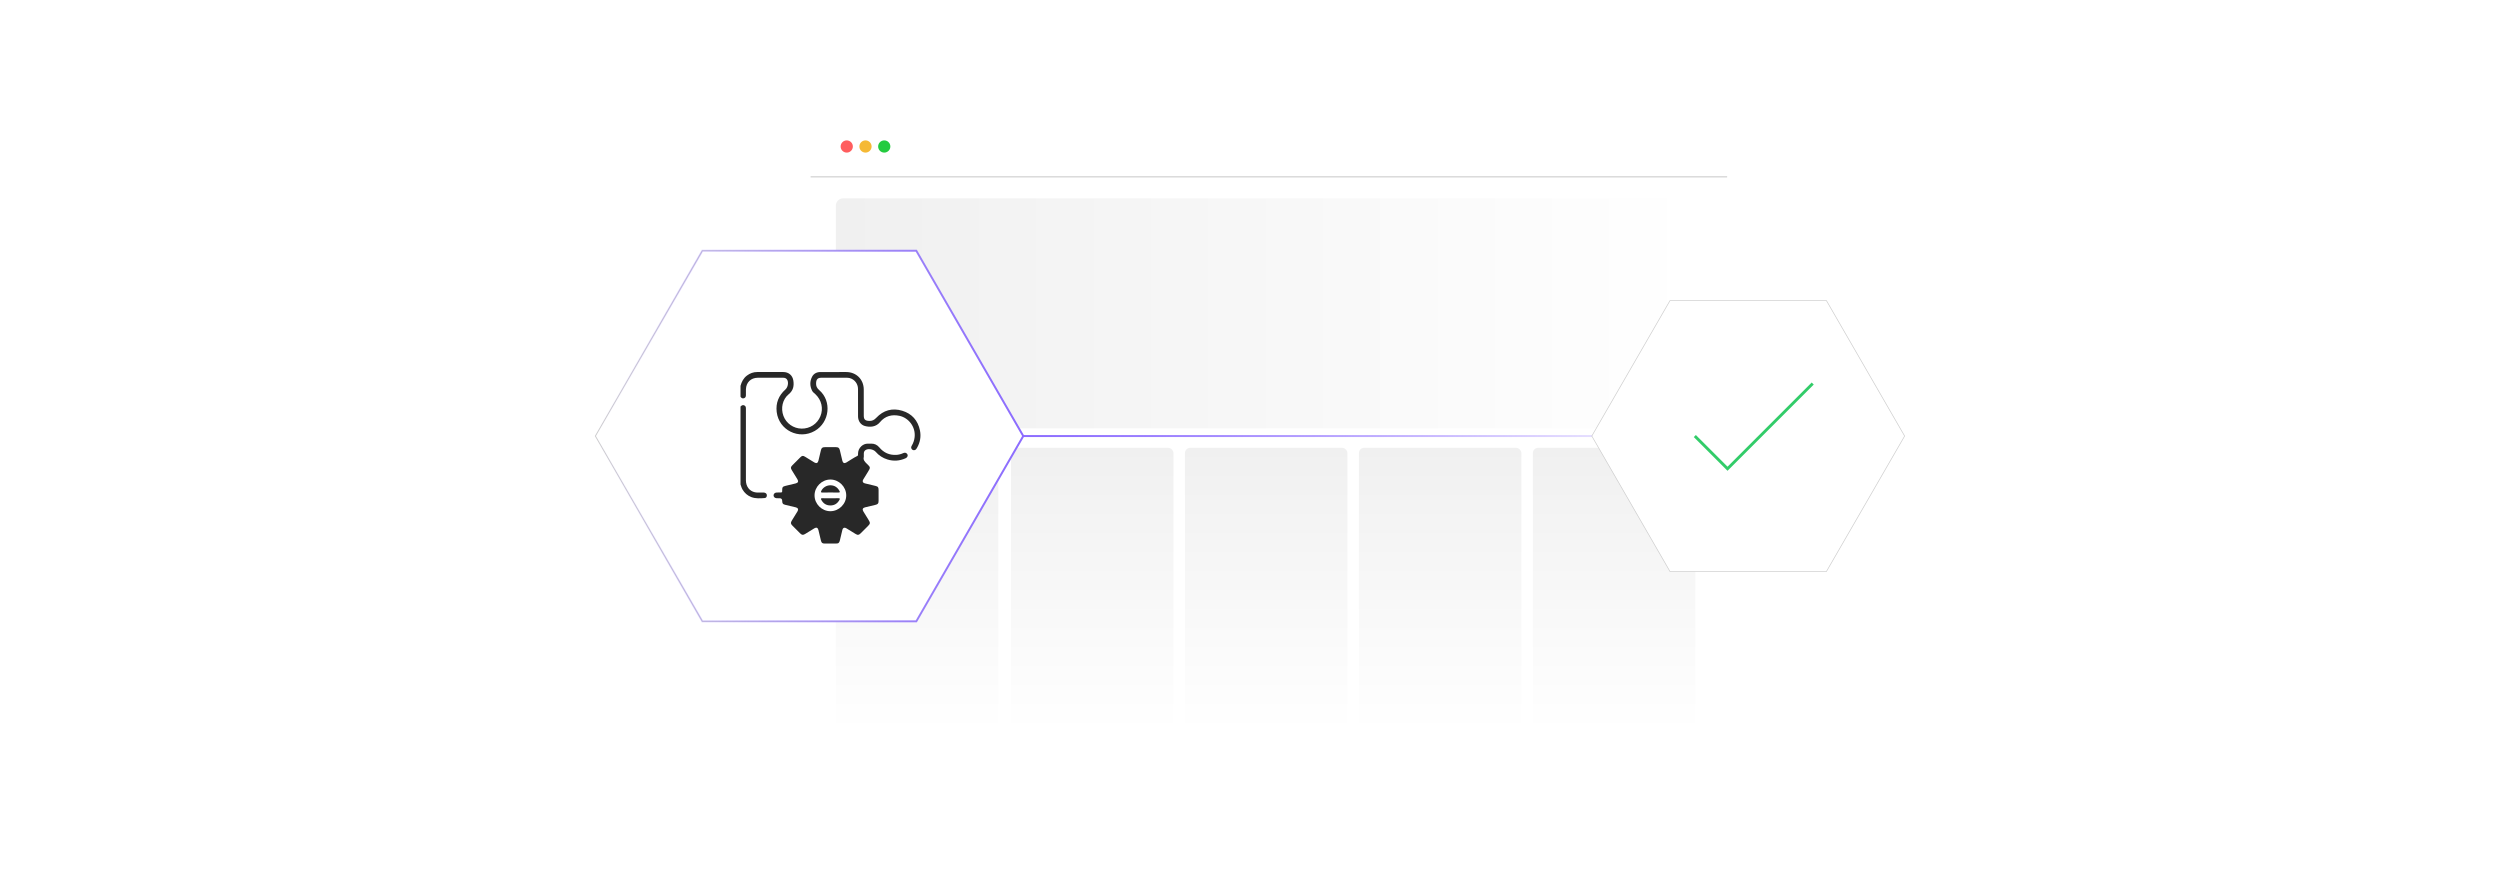 <?xml version="1.0" encoding="UTF-8"?><svg id="a" xmlns="http://www.w3.org/2000/svg" xmlns:xlink="http://www.w3.org/1999/xlink" viewBox="0 0 860 300"><defs><filter id="b" x="267.432" y="27.276" width="338.4" height="245.52" filterUnits="userSpaceOnUse"><feOffset dx="0" dy="0"/><feGaussianBlur result="c" stdDeviation="3.77"/><feFlood flood-color="#a5a5a5" flood-opacity=".3"/><feComposite in2="c" operator="in"/><feComposite in="SourceGraphic"/></filter><linearGradient id="d" x1="287.53" y1="107.782" x2="583.199" y2="107.782" gradientUnits="userSpaceOnUse"><stop offset="0" stop-color="#f0f0f0"/><stop offset="1" stop-color="#fff"/></linearGradient><linearGradient id="e" x1="315.473" y1="252.107" x2="315.473" y2="154.053" gradientUnits="userSpaceOnUse"><stop offset="0" stop-color="#fff"/><stop offset="1" stop-color="#f0f0f0"/></linearGradient><linearGradient id="f" x1="375.728" x2="375.728" xlink:href="#e"/><linearGradient id="g" x1="435.57" x2="435.57" xlink:href="#e"/><linearGradient id="h" x1="495.413" x2="495.413" xlink:href="#e"/><linearGradient id="i" x1="555.255" x2="555.255" xlink:href="#e"/><filter id="j" x="197.009" y="78.293" width="163.2" height="143.52" filterUnits="userSpaceOnUse"><feOffset dx="0" dy="0"/><feGaussianBlur result="k" stdDeviation="2.525"/><feFlood flood-color="#b7b7b7" flood-opacity=".3"/><feComposite in2="k" operator="in"/><feComposite in="SourceGraphic"/></filter><linearGradient id="l" x1="204.416" y1="150" x2="352.401" y2="150" gradientUnits="userSpaceOnUse"><stop offset="0" stop-color="#8c6cff" stop-opacity="0"/><stop offset=".168" stop-color="#8c6cff" stop-opacity=".199"/><stop offset=".474" stop-color="#8c6cff" stop-opacity=".538"/><stop offset=".724" stop-color="#8c6cff" stop-opacity=".787"/><stop offset=".906" stop-color="#8c6cff" stop-opacity=".941"/><stop offset="1" stop-color="#8c6cff"/></linearGradient><filter id="m" x="196.769" y="78.293" width="163.44" height="143.76" filterUnits="userSpaceOnUse"><feOffset dx="0" dy="0"/><feGaussianBlur result="n" stdDeviation="2.525"/><feFlood flood-color="#b7b7b7" flood-opacity=".3"/><feComposite in2="n" operator="in"/><feComposite in="SourceGraphic"/></filter><linearGradient id="o" x1="352.008" y1="150" x2="594.133" y2="150" gradientUnits="userSpaceOnUse"><stop offset="0" stop-color="#8c6cff"/><stop offset=".094" stop-color="#8c6cff" stop-opacity=".941"/><stop offset=".276" stop-color="#8c6cff" stop-opacity=".787"/><stop offset=".526" stop-color="#8c6cff" stop-opacity=".538"/><stop offset=".832" stop-color="#8c6cff" stop-opacity=".199"/><stop offset="1" stop-color="#8c6cff" stop-opacity="0"/></linearGradient><filter id="p" x="541.766" y="97.61" width="119.52" height="104.88" filterUnits="userSpaceOnUse"><feOffset dx="0" dy="0"/><feGaussianBlur result="q" stdDeviation="1.846"/><feFlood flood-color="#b7b7b7" flood-opacity=".3"/><feComposite in2="q" operator="in"/><feComposite in="SourceGraphic"/></filter></defs><rect x="278.852" y="38.741" width="315.281" height="222.518" rx="9.939" ry="9.939" fill="#fff" filter="url(#b)"/><circle cx="291.281" cy="50.395" r="2.102" fill="#ff5d5e"/><circle cx="297.731" cy="50.395" r="2.102" fill="#f5b935"/><circle cx="304.181" cy="50.395" r="2.102" fill="#24cb3f"/><line x1="278.852" y1="60.834" x2="594.133" y2="60.834" fill="#fff" stroke="#ccc" stroke-miterlimit="10" stroke-width=".377"/><rect x="287.53" y="68.222" width="295.669" height="79.12" rx="2.531" ry="2.531" fill="url(#d)"/><rect x="287.53" y="154.053" width="55.887" height="98.054" rx="1.794" ry="1.794" fill="url(#e)"/><rect x="347.785" y="154.053" width="55.887" height="98.054" rx="1.794" ry="1.794" fill="url(#f)"/><rect x="407.627" y="154.053" width="55.887" height="98.054" rx="1.794" ry="1.794" fill="url(#g)"/><rect x="467.469" y="154.053" width="55.887" height="98.054" rx="1.794" ry="1.794" fill="url(#h)"/><rect x="527.311" y="154.053" width="55.887" height="98.054" rx="1.794" ry="1.794" fill="url(#i)"/><polygon points="315.208 86.261 241.609 86.261 204.809 150 241.609 213.739 315.208 213.739 352.008 150 315.208 86.261" fill="#fff" filter="url(#j)" stroke="#ccc" stroke-miterlimit="10" stroke-width=".316"/><polygon points="315.208 86.261 241.609 86.261 204.809 150 241.609 213.739 315.208 213.739 352.008 150 315.208 86.261" fill="none" filter="url(#m)" stroke="url(#l)" stroke-miterlimit="10" stroke-width=".682"/><path d="M254.738,132.725c.377-1.393,1.016-2.62,2.193-3.516,1.06-.807,2.242-1.236,3.582-1.233,2.978.006,5.957-.003,8.935.003,1.842.004,3.196,1.128,3.467,2.96.266,1.797-.013,3.378-1.571,4.651-2.163,1.766-2.832,4.818-1.839,7.481.965,2.588,3.449,4.333,6.226,4.375,2.889.044,5.412-1.613,6.492-4.264,1.077-2.642.411-5.566-1.722-7.566-.396-.371-.868-.686-1.119-1.175-.812-1.586-.838-3.229-.043-4.802.568-1.124,1.621-1.651,2.887-1.656,2.958-.011,5.917-.008,8.875-.003,3.447.006,6,2.514,6.032,5.966.028,2.998.005,5.997.008,8.996.001,1.379.467,1.787,1.852,1.855,1.032.051,1.732-.306,2.453-1.073,2.447-2.606,5.498-3.463,8.917-2.431,3.338,1.008,5.397,3.344,6.102,6.766.437,2.123.064,4.162-1.035,6.05-.185.318-.379.632-.765.724-.377.09-.724.019-.986-.292-.315-.374-.297-.775-.06-1.176.549-.93.902-1.914,1.017-3.001.384-3.619-2.164-6.646-5.172-7.307-2.644-.582-5.0.052-6.75,2.172-1.355,1.641-3.381,1.827-5.224,1.307-1.447-.408-2.318-1.749-2.323-3.321-.01-3.139.006-6.279-.009-9.418-.009-1.789-1.183-3.292-2.868-3.741-.415-.11-.837-.111-1.258-.112-2.817-.003-5.635-.005-8.452-0-1.294.002-1.779.533-1.845,1.833-.051,1.007.281,1.735,1.064,2.406,4.424,3.786,3.619,11.103-1.512,14.051-5.47,3.142-12.348-.249-13.101-6.513-.368-3.061.668-5.663,2.988-7.727.803-.715,1.135-2.206.709-3.185-.289-.665-.834-.87-1.515-.868-2.214.007-4.427.002-6.641.002-.684,0-1.369-.005-2.053.002-2.393.025-3.999,1.598-4.075,4-.02.643-.012,1.288-.003,1.932.007.503-.114.93-.638,1.11-.547.187-.932-.06-1.218-.516v-3.744Z" fill="#282828"/><path d="M254.738,139.849c.394-.387.81-.688,1.386-.352.427.249.471.656.471,1.099-.005,4.286-.003,8.572-.003,12.858,0,3.924-.006,7.848.003,11.771.005,2.111,1.208,3.713,3.115,4.117.85.18,1.726.052,2.589.076.281.008.563-.012.835.09.423.158.674.456.668.905-.006.473-.264.879-.726.912-1.561.113-3.137.247-4.649-.341-1.305-.507-2.289-1.391-3.003-2.592-.324-.544-.467-1.153-.686-1.735v-26.809Z" fill="#282828"/><path d="M297.15,157.206c-.293.921.285,1.606,1.011,2.293,1.367,1.295,1.341,1.321.35,2.92-.53.855-1.061,1.709-1.582,2.57-.35.578-.129,1.11.538,1.275,1.21.3,2.425.578,3.636.873.934.227,1.128.474,1.13,1.415.003,1.248.003,2.495-0,3.743-.002.896-.211,1.164-1.1,1.382-1.191.292-2.385.572-3.578.855-.769.183-.989.696-.576,1.374.608.996,1.219,1.99,1.833,2.982.599.967.571,1.263-.214,2.051-.824.827-1.648,1.653-2.476,2.476-.694.69-1.034.733-1.857.231-1.065-.65-2.122-1.311-3.188-1.959-.571-.347-1.122-.123-1.283.531-.298,1.21-.572,2.426-.864,3.638-.224.929-.476,1.126-1.418,1.128-1.268.002-2.535.004-3.803-.001-.827-.003-1.108-.217-1.309-1.033-.298-1.21-.573-2.426-.867-3.637-.19-.781-.698-.994-1.375-.582-1.065.65-2.121,1.313-3.189,1.957-.737.445-1.105.398-1.715-.206-.887-.877-1.768-1.76-2.647-2.646-.639-.644-.684-.994-.219-1.756.649-1.065,1.31-2.123,1.96-3.188.393-.645.171-1.18-.558-1.355-1.192-.286-2.387-.565-3.579-.852-.926-.222-1.131-.48-1.138-1.412q-.006-.876-.901-.878c-.382-.002-.767.018-1.145-.025-.544-.062-.917-.472-.924-.953-.006-.467.373-.912.909-.967.518-.052,1.045-.038,1.567-.031.361.005.522-.147.494-.506-.008-.1-.001-.201 0-.302.006-1.027.178-1.242,1.19-1.485,1.153-.277,2.309-.545,3.46-.829.831-.205,1.031-.691.591-1.411-.64-1.047-1.289-2.089-1.927-3.137-.461-.757-.422-1.083.194-1.703.908-.914,1.817-1.825,2.732-2.732.602-.597.913-.631,1.651-.182,1.065.649,2.123,1.31,3.188,1.959.68.414,1.188.202,1.38-.583.291-1.191.568-2.386.851-3.579.204-.862.498-1.101,1.385-1.104,1.268-.005,2.535-.005,3.803 0.0.844.004,1.147.251,1.345,1.078.29,1.212.569,2.427.865,3.638.181.74.703.952,1.353.567,1.262-.749,2.46-1.607,3.78-2.255.332-.163.245-.432.244-.673-.002-1.065.359-1.97,1.15-2.688.619-.562,1.349-.865,2.191-.876.382-.005.765.008,1.147-.004,1.169-.037,2.107.419,2.85,1.309,1.522,1.823,3.466,2.69,5.843,2.56.812-.044,1.585-.25,2.326-.584.406-.183.817-.243,1.197.057.633.502.449,1.341-.397,1.716-2.008.893-4.073,1.043-6.18.397-1.596-.49-2.947-1.362-4.042-2.63-.698-.808-2.255-1.172-3.237-.75-.522.224-.825.637-.853,1.215-.018.381-.003.764-.003,1.304Z" fill="#282828"/><path d="M285.661,175.857c-2.965.006-5.474-2.509-5.457-5.47.016-2.938,2.506-5.421,5.442-5.428,2.933-.007,5.428,2.468,5.457,5.413.029,2.958-2.473,5.48-5.441,5.485ZM285.669,171.397c-.944,0-1.887.014-2.83-.006-.474-.01-.515.175-.321.538.659,1.237,1.668,1.929,3.088,1.946,1.445.018,2.482-.663,3.167-1.916.209-.381.181-.583-.333-.569-.923.024-1.847.007-2.77.007ZM285.653,169.418c.946,0,1.891-.01,2.836.004.432.007.493-.167.309-.509-.661-1.232-1.668-1.941-3.086-1.976-1.373-.033-2.688.801-3.211,1.975-.159.357-.115.516.315.51.945-.014,1.891-.004,2.836-.004Z" fill="#fff"/><line x1="352.008" y1="150" x2="594.133" y2="150" fill="none" stroke="url(#o)" stroke-miterlimit="10" stroke-width=".682"/><polygon points="628.288 103.403 574.482 103.403 547.58 150 574.482 196.597 628.288 196.597 655.191 150 628.288 103.403" fill="#fff" filter="url(#p)" stroke="#ccc" stroke-miterlimit="10" stroke-width=".231"/><polyline points="583.018 150 594.267 161.249 623.576 131.94" fill="none" stroke="#32cc69" stroke-miterlimit="10"/></svg>